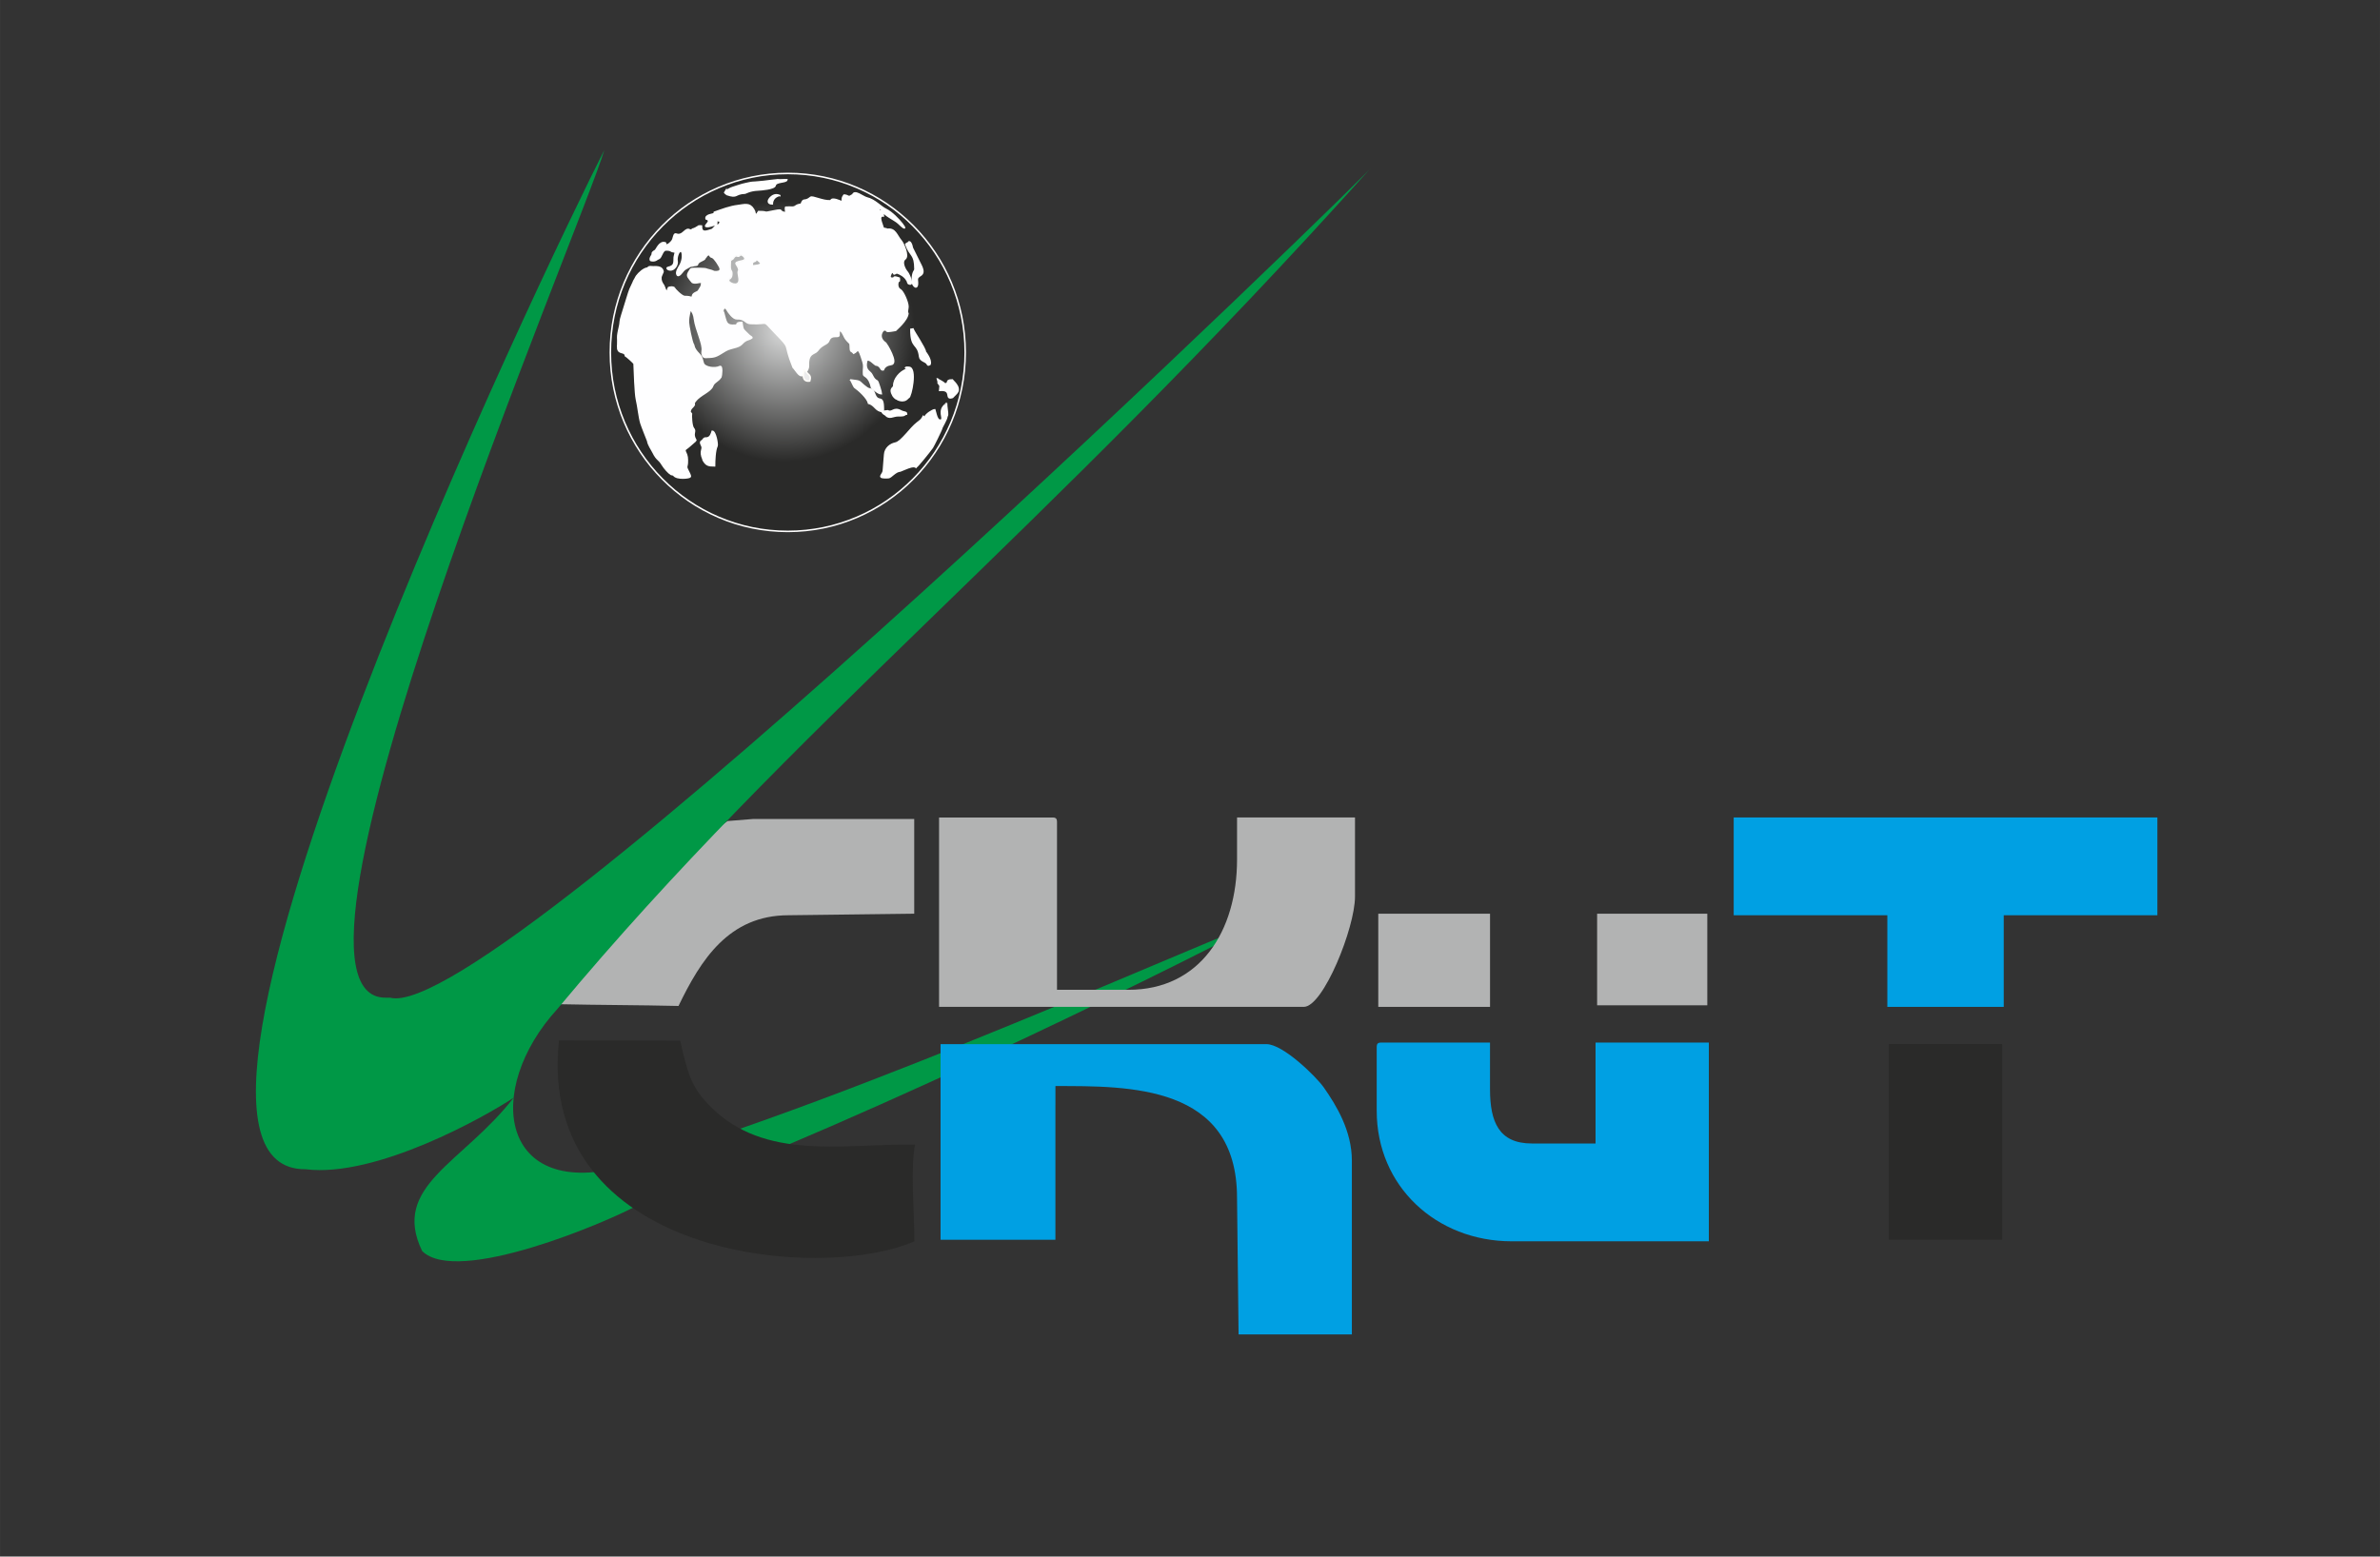 <?xml version="1.0" encoding="UTF-8" standalone="no"?>
<!-- Creator: CorelDRAW X5 -->
<svg xmlns:dc="http://purl.org/dc/elements/1.1/" xmlns:cc="http://creativecommons.org/ns#" xmlns:rdf="http://www.w3.org/1999/02/22-rdf-syntax-ns#" xmlns:svg="http://www.w3.org/2000/svg" xmlns="http://www.w3.org/2000/svg" xmlns:sodipodi="http://sodipodi.sourceforge.net/DTD/sodipodi-0.dtd" xmlns:inkscape="http://www.inkscape.org/namespaces/inkscape" xml:space="preserve" width="414.678" height="271.284" style="fill-rule:evenodd" viewBox="0 0 117.031 76.563" id="svg3077" version="1.1" inkscape:version="0.48.1 r9760" sodipodi:docname="main_logo.svg" inkscape:export-filename="/home/zorg/tmp/logo_wiki.png" inkscape:export-xdpi="40.259998" inkscape:export-ydpi="40.259998"><rect x="0" y="0" width="117.031" height="76.563" fill="#333333" stroke="none"/><sodipodi:namedview pagecolor="#ffffff" bordercolor="#666666" borderopacity="1" objecttolerance="10" gridtolerance="10" guidetolerance="10" inkscape:pageopacity="0" inkscape:pageshadow="2" inkscape:window-width="1920" inkscape:window-height="1030" id="namedview3146" showgrid="false" fit-margin-top="0" fit-margin-left="0" fit-margin-right="0" fit-margin-bottom="0" inkscape:showpageshadow="false" showborder="false" inkscape:zoom="2.2805837" inkscape:cx="174.7261" inkscape:cy="122.4404" inkscape:window-x="-4" inkscape:window-y="-1" inkscape:window-maximized="1" inkscape:current-layer="Layer_x0020_1"/>
 <defs id="defs3079">
  <style type="text/css" id="style3081">
   
    .str0 {stroke:#2A2A29;stroke-width:0.076}
    .str1 {stroke:#2A2929;stroke-width:0.076}
    .str4 {stroke:#FBFBFB;stroke-width:0.076}
    .str3 {stroke:#FEFCF8;stroke-width:0.076}
    .str2 {stroke:#FEFEFE;stroke-width:0.076}
    .fil7 {fill:none}
    .fil2 {fill:#009846}
    .fil4 {fill:#00A0E3}
    .fil5 {fill:#2A2A29}
    .fil3 {fill:#009846}
    .fil1 {fill:#B2B3B3}
    .fil8 {fill:#ECECEC}
    .fil0 {fill:#FEFEFE}
    .fil6 {fill:url(#id0)}
   
  </style>
  <radialGradient id="id0" gradientUnits="userSpaceOnUse" cx="79.876" cy="101.309" r="6.429" fx="79.876" fy="101.309">
   <stop offset="0" style="stop-color:#D9DADA" id="stop3084"/>
   <stop offset="1" style="stop-color:#2A2A29" id="stop3086"/>
  </radialGradient>
 </defs>
 <g id="Layer_x0020_1" inkscape:export-filename="/home/zorg/tmp/logo_wiki.png" inkscape:export-xdpi="32.512001" inkscape:export-ydpi="32.512001" transform="translate(-41.313,-85.031)">
  <rect class="fil0 str0" x="53.421" y="91.123" width="94.523" height="60.441" id="rect3090" style="fill:#fefffe;fill-opacity:0;stroke:#ffffff;stroke-width:0.061;stroke-opacity:0" inkscape:export-filename="/home/zorg/tmp/logo_wiki.png" inkscape:export-xdpi="40.259998" inkscape:export-ydpi="40.259998"/>
  <path class="fil1" d="m 77.094,125.416 1.237,-0.1 7.937,0 0,4.658 -6.182,0.076 c -2.938,0 -4.314,2.196 -5.409,4.462 -1.901,-0.045 -3.932,-0.044 -5.839,-0.086 1.027,-1.575 2.338,-3.248 3.637,-4.585 1.57,-1.456 2.809,-3.245 4.619,-4.426 z" id="path3092" inkscape:connector-curvature="0" style="fill:#b2b3b3"/>
  <path class="fil2" d="m 72.154,142.34 c 11.359,-3.286 28.945,-11.283 31.332,-12.063 -2.994,1.588 -18.339,9.356 -31.204,14.192 L 72.154,142.34 z" id="path3094" inkscape:connector-curvature="0" style="fill:#009846"/>
  <path class="fil3" d="m 62.071,146.567 c 1.72,1.718 9.131,-1.429 10.721,-2.315 l -0.626,-1.889 c -6.276,1.801 -7.113,-3.708 -3.428,-7.723 11.598,-13.919 23.645,-23.136 39.985,-41.349 0.152,-0.012 -43.054,42.186 -48.228,40.814 l -0.229,0 c -6.584,0 9.712,-38.079 10.76,-41.689 -2.75,5.399 -24.268,50.216 -14.688,50.128 3.491,0.43 8.87,-2.612 10.232,-3.519 -2.49,3.222 -6.049,4.333 -4.499,7.543 z" id="path3096" inkscape:connector-curvature="0" style="fill:#009846"/>
  <path class="fil4" d="m 93.212,139.368 0,-0.613 0,-0.303 c 3.618,0 8.929,-0.073 8.929,5.498 l 0.076,6.72 5.571,0 0,-8.553 c 0,-1.46 -0.762,-2.713 -1.375,-3.588 -0.392,-0.559 -2.016,-2.139 -2.823,-2.139 l -16.027,0 0,3.728 0,0.472 0,5.422 5.647,0 0,-6.644 z" id="path3098" inkscape:connector-curvature="0" style="fill:#00a0e3"/>
  <path class="fil5" d="m 86.279,146.088 c -4.704,2.051 -18.619,0.77 -17.479,-9.881 2.809,0.008 0.584,0.003 5.964,0.012 0.134,0.662 0.324,1.345 0.468,1.745 0.254,0.625 0.549,1.023 0.982,1.461 2.694,2.754 6.628,1.849 10.096,1.906 -0.232,1.11 -0.045,3.296 -0.03,4.758 z" id="path3100" inkscape:connector-curvature="0" style="fill:#2a2a29"/>
  <path class="fil4" d="m 109.01,139.673 c 0,3.703 2.925,6.415 6.64,6.415 l 9.692,0 0,-9.775 -5.571,0 0,4.964 -3.129,0 c -1.621,0 -2.061,-1.058 -2.061,-2.673 l 0,-2.291 -5.342,0 c -0.176,0 -0.229,0.053 -0.229,0.229 l 0,3.131 z" id="path3102" inkscape:connector-curvature="0" style="fill:#00a0e3"/>
  <polygon class="fil5" points="139.767,146.011 139.767,136.389 134.195,136.389 134.195,146.011 " id="polygon3104" style="fill:#2a2a29"/>
  <path class="fil1" d="m 87.489,134.557 17.935,0 c 0.959,0 2.518,-3.89 2.518,-5.422 l 0,-3.894 -5.8,0 0,2.062 c 0,3.532 -1.819,6.415 -5.342,6.415 l -3.511,0 0,-8.247 c 0,-0.176 -0.053,-0.229 -0.229,-0.229 l -5.571,0 0,9.316 z" id="path3106" inkscape:connector-curvature="0" style="fill:#b2b3b3"/>
  <polygon class="fil1" points="125.266,134.48 125.266,129.975 119.848,129.975 119.848,134.48 " id="polygon3108" style="fill:#b2b3b3"/>
  <polygon class="fil4" points="139.843,134.557 139.843,130.051 147.398,130.051 147.398,125.24 126.564,125.24 126.564,130.051 134.119,130.051 134.119,134.557 " id="polygon3110" style="fill:#00a0e3"/>
  <polygon class="fil1" points="109.087,129.975 109.087,134.557 114.582,134.557 114.582,129.975 " id="polygon3112" style="fill:#b2b3b3"/>
  <ellipse class="fil6 str1" cx="80.05" cy="102.366" rx="8.725" ry="8.803" id="ellipse3114" sodipodi:cx="80.050301" sodipodi:cy="102.366" sodipodi:rx="8.7246504" sodipodi:ry="8.8027496" style="fill:url(#id0);stroke:#2a2929;stroke-width:0.076" d="m 88.775,102.366 c 0,4.862 -3.906,8.803 -8.725,8.803 -4.818,0 -8.725,-3.941 -8.725,-8.803 0,-4.862 3.906,-8.803 8.725,-8.803 4.818,0 8.725,3.941 8.725,8.803 z"/>
  <ellipse class="fil7 str2" cx="80.05" cy="102.366" rx="8.725" ry="8.803" id="ellipse3116" sodipodi:cx="80.050301" sodipodi:cy="102.366" sodipodi:rx="8.7246504" sodipodi:ry="8.8027496" style="fill:none;stroke:#fefefe;stroke-width:0.076" d="m 88.775,102.366 c 0,4.862 -3.906,8.803 -8.725,8.803 -4.818,0 -8.725,-3.941 -8.725,-8.803 0,-4.862 3.906,-8.803 8.725,-8.803 4.818,0 8.725,3.941 8.725,8.803 z"/>
  <path class="fil0 str2" d="m 72.457,98.898 c 0.05,-0.121 0.042,-0.079 0.057,-0.107 0.081,-0.148 0.076,-0.147 0.102,-0.183 0.112,-0.154 0.347,-0.366 0.524,-0.388 0.063,-0.008 0.024,-0.091 0.232,-0.066 0.111,0.013 0.141,-0.016 0.317,0.013 0.115,0.019 0.224,0.105 0.226,0.241 1e-4,0.009 -0.1,0.199 -0.105,0.261 -0.014,0.17 0.045,0.278 0.148,0.419 0.01,0.007 0.107,0.381 0.174,0.243 0.013,-0.027 -0.008,-0.033 0.053,-0.149 0.029,-0.001 0.113,-0.063 0.252,-0.012 l 0.013,0.002 c 0.03,-0.003 0.009,10e-5 0.013,0.004 0.008,0.076 0.388,0.44 0.513,0.44 0.14,0 0.1,0.005 0.208,0.014 0.086,0.007 0.159,0.078 0.178,-0.034 0.03,-0.178 0.246,-0.171 0.299,-0.265 0.105,-0.183 0.158,-0.194 0.158,-0.423 -0.153,0 -0.346,0.09 -0.48,6e-4 -0.008,-0.002 -0.134,-0.181 -0.155,-0.206 -0.128,-0.145 -0.006,-0.28 0.088,-0.43 l 0.012,-0.013 c 0.041,-0.044 0.721,-0.024 0.762,0.005 0.038,0.027 0.27,0.063 0.364,0.119 0.033,0.02 0.242,0.029 0.298,-0.045 0.064,-0.086 -0.022,-0.202 -0.076,-0.295 -0.09,-0.155 -0.072,-0.112 -0.162,-0.233 -0.074,-0.099 -0.102,-0.114 -0.213,-0.153 -0.03,-0.01 -0.025,-0.097 -0.08,-0.095 -6e-4,-0.003 -0.173,0.097 -0.191,0.162 -0.036,0.127 -0.342,0.145 -0.376,0.311 -0.014,0.07 -0.129,0.029 -0.245,0.077 -0.056,0.023 -0.038,-0.033 -0.198,0.064 -0.117,0.071 -0.185,0.088 -0.267,0.19 -0.04,0.049 -0.225,0.323 -0.295,0.171 -0.062,-0.136 0.072,-0.33 0.14,-0.448 0.067,-0.117 0.107,-0.236 0.123,-0.372 0.008,-0.069 0.019,-0.348 -0.093,-0.331 -0.116,0.017 -0.199,0.34 -0.171,0.476 0.033,0.163 -0.063,0.331 -0.197,0.412 -0.174,0.105 -0.404,-0.058 -0.226,-0.094 0.127,-0.026 0.243,-0.085 0.27,-0.22 0.026,-0.125 -0.003,-0.263 0.033,-0.36 0.01,-0.102 0.098,-0.169 -0.059,-0.188 -0.163,-0.02 -0.079,-0.087 -0.364,-0.087 -0.188,0 -0.218,0.381 -0.36,0.425 -0.09,0.028 -0.145,0.144 -0.374,0.098 -0.013,-0.003 -0.025,-0.02 -0.029,-0.023 -0.008,-0.037 -0.044,-0.064 0.07,-0.242 0.057,-0.089 -0.054,-0.102 0.165,-0.232 0.066,-0.039 0.207,-0.473 0.497,-0.373 0.07,0.2 0.057,0.102 0.176,0.053 0.249,-0.202 0.186,-0.269 0.258,-0.435 0.073,-0.169 0.172,0.124 0.467,-0.152 0.312,-0.29 0.245,0.021 0.451,-0.147 0.077,-0.01 0.193,-0.088 0.264,-0.13 0.023,-0.038 0.117,-0.019 0.156,-0.019 0,0.366 0.227,0.267 0.513,0.178 l 0.029,-0.018 c 0.229,-0.207 0.098,-0.194 0.345,-0.233 0.027,-0.15 0.056,-0.081 0.023,-0.175 -0.359,-0.061 -0.003,0.057 -0.236,0.178 -0.047,0.025 -0.343,0.117 -0.391,0.094 -0.27,0.016 0.304,-0.282 -0.048,-0.373 -0.07,-0.2 0.35,-0.234 0.393,-0.254 0.005,-0.027 -0.005,-0.045 0.004,-0.071 0.389,-0.134 0.746,-0.28 1.171,-0.332 0.323,-0.04 0.569,-0.14 0.765,0.193 0.13,0.221 -0.004,0.236 0.194,0.236 0,-0.158 0.034,-0.043 0.05,-0.132 0.588,0 0.111,0.098 0.759,-0.035 0.521,-0.106 0.196,0.032 0.531,0.084 0.101,0.016 0.001,-0.162 0.042,-0.264 0.291,-0.029 0.363,0.049 0.516,-0.072 0.061,-0.048 0.175,-0.063 0.249,-0.08 0.118,-0.34 0.15,-0.07 0.462,-0.334 0.085,-0.072 0.605,0.192 0.947,0.171 l 0.047,-0.003 c 0.046,-0.2 0.519,0.052 0.565,0.052 0,-0.201 -0.01,-0.195 0.083,-0.331 0.211,0 0.203,0.154 0.385,0.003 0.014,-0.011 0.013,0.005 0.042,-0.006 0.08,-0.282 0.497,0.095 0.702,0.144 0.382,0.091 0.653,0.423 0.939,0.565 0.569,0.282 1.339,1.383 0.612,0.682 -0.196,-0.188 -0.761,-0.411 -0.844,-0.686 -0.005,-0.002 -0.212,-0.176 -0.112,0.021 0.075,0.147 0.166,-0.079 0.211,0.302 -0.287,-0.025 -0.048,0.417 -0.018,0.564 0.003,0.014 0.013,0.008 0.021,0.045 0.061,0.013 0.155,0.019 0.185,0.051 0.399,-0.06 0.455,0.291 0.695,0.576 0.092,0.109 0.388,0.732 0.18,0.883 -0.187,0.137 -0.02,0.498 0.124,0.659 0.062,0.07 0.372,0.73 0.036,0.543 -0.021,-0.012 -0.041,-0.146 -0.073,-0.164 -0.087,-0.162 -0.297,-0.305 -0.495,-0.362 -0.021,0.016 -0.104,0.062 -0.121,0.064 -0.002,-0.003 -0.099,-0.125 -0.099,-0.125 -0.017,0.037 -0.27,0.376 0.063,0.327 0.064,-0.009 -0.053,-0.117 0.28,-0.001 0,0.042 0.027,0.14 -0.018,0.158 0.004,-0.02 -0.001,-0.032 0.003,-0.052 -0.029,0.012 -0.165,0.332 0.083,0.475 0.12,0.069 0.362,0.586 0.362,0.824 0,0.11 -0.066,0.283 -0.001,0.329 -0.028,0.35 -0.606,0.828 -0.61,0.835 -0.65,0.119 -0.309,-0.014 -0.546,-0.023 -0.089,-0.004 -0.366,0.374 0.078,0.66 5e-4,2e-4 0.638,0.995 0.252,1.042 -0.179,0.022 -0.326,0.097 -0.383,0.263 -0.149,0.051 -0.099,-0.22 -0.39,-0.244 -0.022,-0.002 -0.386,-0.411 -0.436,-0.168 -0.051,0.252 -0.003,0.39 0.152,0.518 0.18,0.149 0.132,0.321 0.375,0.446 0.039,0.02 0.203,0.557 0.203,0.624 -0.179,0 -0.431,-0.275 -0.477,-0.284 -0.129,-0.614 -0.393,-0.548 -0.4,-0.667 -0.021,-0.354 0.064,-0.382 -0.063,-0.732 -0.041,-0.112 -0.155,-0.579 -0.27,-0.422 -0.013,0.017 -0.133,0.117 -0.146,0.119 -0.158,-0.195 -0.163,0.024 -0.181,-0.454 -0.003,-0.068 -0.198,-0.159 -0.309,-0.427 -0.039,-0.094 -0.257,-0.477 -0.237,-0.027 0.008,0.182 -0.369,-0.072 -0.5,0.281 -0.075,0.202 -0.319,0.158 -0.562,0.495 -0.127,0.176 -0.469,0.087 -0.442,0.712 0.015,0.345 -0.289,0.432 -0.307,0.51 -0.155,0.054 -0.323,-0.283 -0.445,-0.402 -0.53,-1.309 -0.019,-0.798 -0.936,-1.744 -0.619,-0.638 -0.191,-0.361 -1.171,-0.413 -0.259,-0.014 -0.249,-0.251 -0.663,-0.233 -0.179,0.008 -0.405,-0.307 -0.479,-0.438 -0.149,-0.264 -0.26,0.089 -0.177,0.117 0.145,0.478 0.09,0.68 0.606,0.637 0.134,-0.011 -0.06,-0.134 0.298,-0.134 0.066,0.405 0.018,0.286 0.354,0.627 0.05,0.05 0.156,0.087 0.138,0.129 -0.13,0.079 -0.071,0.047 -0.14,0.071 -0.368,0.113 -0.275,0.28 -0.633,0.383 -0.439,0.127 -0.36,0.074 -0.746,0.314 -0.302,0.188 -0.394,0.181 -0.759,0.196 -0.167,0.007 -0.184,-0.23 -0.164,-0.329 0.064,-0.311 -0.319,-1.052 -0.38,-1.556 -0.026,-0.21 -0.078,-0.331 -0.2,-0.488 0,0.054 -0.099,0.298 -0.099,0.634 0,0.12 0.161,1.019 0.262,1.132 0.007,0.008 -0.017,0.157 0.267,0.442 0.162,0.163 0.151,0.312 0.208,0.462 0.075,0.198 0.567,0.272 0.805,0.154 0.152,-0.075 0.08,0.476 0.059,0.51 -0.143,0.226 -0.341,0.244 -0.411,0.445 -0.094,0.271 -0.621,0.435 -0.851,0.744 -0.165,0.222 0.099,0.062 -0.197,0.359 -0.024,0.024 -0.062,0.113 -0.067,0.16 0.046,0.065 0.028,0.039 0.072,0.101 -0.014,0.054 2e-4,0.6 0.102,0.716 0.148,0.168 -0.084,0.238 0.116,0.583 -0.012,0.021 -0.012,0.011 -0.019,0.033 -0.001,3e-4 -0.354,0.325 -0.426,0.368 -0.216,0.13 0.029,0.173 0.029,0.568 0,0.282 -0.014,0.19 -0.035,0.354 -0.011,0.087 0.252,0.462 0.164,0.483 -0.009,0.05 -0.634,0.135 -0.797,-0.074 -0.04,-0.051 -0.139,-0.022 -0.155,-0.071 -0.084,-0.029 -0.31,-0.284 -0.41,-0.451 -0.186,-0.31 -0.253,-0.207 -0.448,-0.599 -0.097,-0.195 -0.23,-0.356 -0.27,-0.577 -0.002,-0.008 -0.279,-0.696 -0.331,-0.863 -0.091,-0.294 -0.135,-0.811 -0.221,-1.176 -0.064,-0.272 -0.103,-1.424 -0.115,-1.75 -0.002,-0.051 -0.402,-0.39 -0.425,-0.397 -0.033,-0.238 -0.322,-0.069 -0.379,-0.349 -0.004,-0.022 -9e-4,-0.049 -9e-4,-0.079 -0.008,-0.032 -0.002,-0.025 -0.004,-0.06 l 0.005,-0.047 c -0.007,-0.173 0.008,-0.047 0.003,-0.215 -0.008,-0.235 -0.007,-0.253 0.042,-0.499 0.041,-0.204 0.064,-0.228 0.081,-0.452 0.009,-0.122 0.123,-0.441 0.172,-0.614 0.038,-0.107 0.25,-0.834 0.302,-0.949 0.049,-0.108 0.134,-0.281 0.172,-0.372 z" id="path3118" inkscape:connector-curvature="0" style="fill:#fefeff;stroke:#fefefe;stroke-width:0.076;fill-opacity:1"/>
  <path class="fil0 str2" d="m 75.895,106.639 c -0.054,0.123 -0.21,0.053 -0.077,0.314 0.098,0.193 -0.124,0.234 0.066,0.678 l 0.006,0.034 c 0.148,0.255 0.258,0.28 0.559,0.28 0,-0.264 0.019,-0.768 0.121,-0.976 0.039,-0.079 -0.073,-0.726 -0.234,-0.726 -0.027,0.089 -0.084,0.316 -0.267,0.331 -0.089,0.007 -0.103,-0.014 -0.174,0.065 z" id="path3120" inkscape:connector-curvature="0" style="fill:#fefefe;stroke:#fefefe;stroke-width:0.076"/>
  <path class="fil8 str3" d="m 80.854,103.223 -0.028,0.155 c 0,0.001 -0.105,0.453 0.301,0.395 0.026,-0.109 0.08,-0.231 -0.089,-0.359 -0.026,-0.02 -0.146,-0.184 -0.184,-0.19 z" id="path3122" inkscape:connector-curvature="0" style="fill:#ececec;stroke:#fefcf8;stroke-width:0.076"/>
  <path class="fil0 str2" d="m 83.147,103.721 c 0.593,0.07 0.316,0.038 0.799,0.386 0.145,0.105 0.273,10e-4 0.362,0.268 0.192,0.569 0.442,-0.043 0.442,0.81 0,0.061 0.003,0.031 -0.033,0.083 -0.344,0 -0.376,-0.326 -0.692,-0.4 -0.061,-0.265 -0.472,-0.636 -0.699,-0.795 -0.017,-0.012 -0.169,-0.35 -0.18,-0.351 z" id="path3124" inkscape:connector-curvature="0" style="fill:#fefefe;stroke:#fefefe;stroke-width:0.076"/>
  <path class="fil0 str2" d="m 84.717,105.267 0.248,-0.029 c 0.24,0.117 0.28,-0.193 0.645,10e-4 0.174,0.093 0.281,0.041 0.281,0.16 -0.148,0.026 -0.017,0.09 -0.424,0.083 -0.227,-0.004 -0.425,0.18 -0.612,-0.039 -0.007,-0.008 -0.123,-0.067 -0.157,-0.127 0.018,-0.027 0.009,-0.048 0.019,-0.05 z" id="path3126" inkscape:connector-curvature="0" style="fill:#fefefe;stroke:#fefefe;stroke-width:0.076"/>
  <path class="fil0 str2" d="m 86.353,108.012 c 0.074,-0.028 0.703,-0.815 0.808,-0.969 0.045,-0.066 0.449,-0.874 0.464,-0.966 0.007,-0.043 0.238,-0.416 0.248,-0.553 4e-4,-0.006 0.021,-0.034 0.033,-0.092 0.016,-0.05 -0.058,-0.46 -0.048,-0.568 -8e-4,-0.001 -0.06,0.064 -0.066,0.069 -0.364,0.293 -0.07,0.683 -0.182,0.746 -0.223,0.124 -0.277,-0.334 -0.332,-0.493 -0.092,0 -0.45,0.219 -0.482,0.361 -0.057,0.02 -0.055,-0.015 -0.08,-0.038 -0.078,0.16 -0.158,0.214 -0.296,0.318 -0.346,0.26 -0.777,0.937 -1.075,0.998 -0.263,0.054 -0.509,0.255 -0.531,0.561 7e-4,0.002 -0.059,0.766 -0.065,0.81 -0.024,0.198 -0.377,0.362 0.245,0.332 0.14,-0.007 0.341,-0.322 0.597,-0.331 0.01,-3e-4 0.378,-0.171 0.514,-0.198 0.067,-0.014 0.171,-0.041 0.247,0.015 z" id="path3128" inkscape:connector-curvature="0" style="fill:#fefefe;stroke:#fefefe;stroke-width:0.076"/>
  <path class="fil0 str2" d="m 85.875,103.142 c 0.053,0.08 0.023,0.033 0.021,0.056 -0.323,0.107 -0.647,0.478 -0.633,0.812 0.004,0.105 -0.24,0.121 -0.052,0.456 0.014,0.05 0.135,0.181 0.184,0.189 4e-4,0.002 0.348,0.224 0.567,-0.05 l 0.03,-0.017 c 0.122,-0.032 0.421,-1.469 0.017,-1.488 -0.042,-0.002 -0.146,-0.015 -0.172,0.016 0.019,0.027 0.024,0.003 0.039,0.025 z" id="path3130" inkscape:connector-curvature="0" style="fill:#fefefe;stroke:#fefefe;stroke-width:0.076"/>
  <path class="fil0 str2" d="m 87.409,103.67 0.021,0.071 c 0.072,0.249 -0.075,0.008 0.101,0.247 0.023,0.031 -0.014,0.201 -0.014,0.244 0.677,-0.063 0.208,0.498 0.645,0.343 0.006,-0.002 0.154,-0.169 0.182,-0.193 l 0.029,-0.036 c 0.214,-0.267 -0.242,-0.618 -0.244,-0.627 -0.361,0 -0.094,0.177 -0.364,0.199 -0.014,-0.08 -0.345,-0.213 -0.355,-0.248 z" id="path3132" inkscape:connector-curvature="0" style="fill:#fefefe;stroke:#fefefe;stroke-width:0.076"/>
  <path class="fil0 str2" d="m 86.106,101.232 c 0.012,-0.009 0.078,-0.012 0.099,-0.017 0.047,0.134 0.596,0.933 0.612,1.124 0.003,0.001 0.307,0.383 0.229,0.609 -0.02,0.004 -0.089,0.085 -0.127,0.003 -0.074,-0.163 -0.356,-0.146 -0.385,-0.38 -0.087,-0.711 -0.429,-0.34 -0.429,-1.339 z" id="path3134" inkscape:connector-curvature="0" style="fill:#fefefe;stroke:#fefefe;stroke-width:0.076"/>
  <path class="fil0 str2" d="m 85.855,97.045 c 0.014,-0.004 0.081,-0.049 0.082,-0.052 0.005,-3e-4 0.02,-0.012 0.027,-0.01 0.081,-0.17 0.189,0.083 0.21,0.24 0.013,0.036 0.392,0.778 0.448,0.901 0.248,0.55 -0.241,0.385 -0.203,0.695 0.068,0.55 -0.247,0.292 -0.247,0.05 0,-0.502 0.132,-0.503 0.132,-0.595 0,-0.77 -0.232,-0.63 -0.43,-1.173 l -0.02,-0.054 z" id="path3136" inkscape:connector-curvature="0" style="fill:#fefefe;stroke:#fefefe;stroke-width:0.076"/>
  <path class="fil1 str4" d="m 77.227,97.875 c 0,0.168 -0.044,0.388 0.063,0.517 7e-4,9e-4 0.066,0.319 -0.145,0.369 -0.003,0.01 -7e-4,0.094 0.01,0.115 0.104,0.134 0.594,0.296 0.487,-0.225 -0.071,-0.349 0.01,-0.264 0,-0.346 -0.037,-0.305 -0.371,-0.336 0.165,-0.445 0.33,-0.067 -0.037,-0.362 -0.099,-0.282 -0.132,0.168 -0.173,-0.115 -0.353,0.182 -0.015,0.025 -0.118,0.049 -0.128,0.116 z" id="path3138" inkscape:connector-curvature="0" style="fill:#b2b3b3;stroke:#fbfbfb;stroke-width:0.076"/>
  <path class="fil1 str2" d="m 78.434,97.883 c -0.139,0.029 -0.132,0.103 -0.132,0.223 0.046,0 0.559,-0.015 0.382,-0.183 -0.264,-0.25 -0.153,-0.06 -0.249,-0.04 z" id="path3140" inkscape:connector-curvature="0" style="fill:#b2b3b3;stroke:#fefefe;stroke-width:0.076"/>
  <path class="fil0 str2" d="m 77.008,94.408 c 0.134,-0.049 0.169,-0.104 0.337,-0.156 0.171,-0.052 0.423,-0.145 0.609,-0.182 0.139,-0.028 0.272,-0.073 0.495,-0.077 0.12,-0.002 0.17,-0.022 0.385,-0.035 l 0.016,-0.001 c 0.053,-0.003 0.669,-0.088 0.698,-0.084 0.127,0.019 0.331,-0.01 0.459,-7e-4 -0.022,0.145 -0.541,0.07 -0.578,0.281 -0.029,0.166 -0.686,0.215 -0.868,0.224 -0.377,0.019 -0.586,0.152 -0.606,0.153 -0.535,0.018 -0.351,0.256 -0.9,0.068 L 77.023,94.569 C 76.982,94.558 76.982,94.528 76.952,94.499 l 0.056,-0.092 z" id="path3142" inkscape:connector-curvature="0" style="fill:#fefefe;stroke:#fefefe;stroke-width:0.076"/>
  <path class="fil0 str2" d="m 79.655,94.647 c 9e-4,3e-4 -0.081,-0.031 -0.161,-0.034 -0.281,-0.012 -0.613,0.441 -0.206,0.447 0.006,-0.347 0.343,-0.421 0.367,-0.412 z" id="path3144" inkscape:connector-curvature="0" style="fill:#fefefe;stroke:#fefefe;stroke-width:0.076"/>
 </g>
</svg>